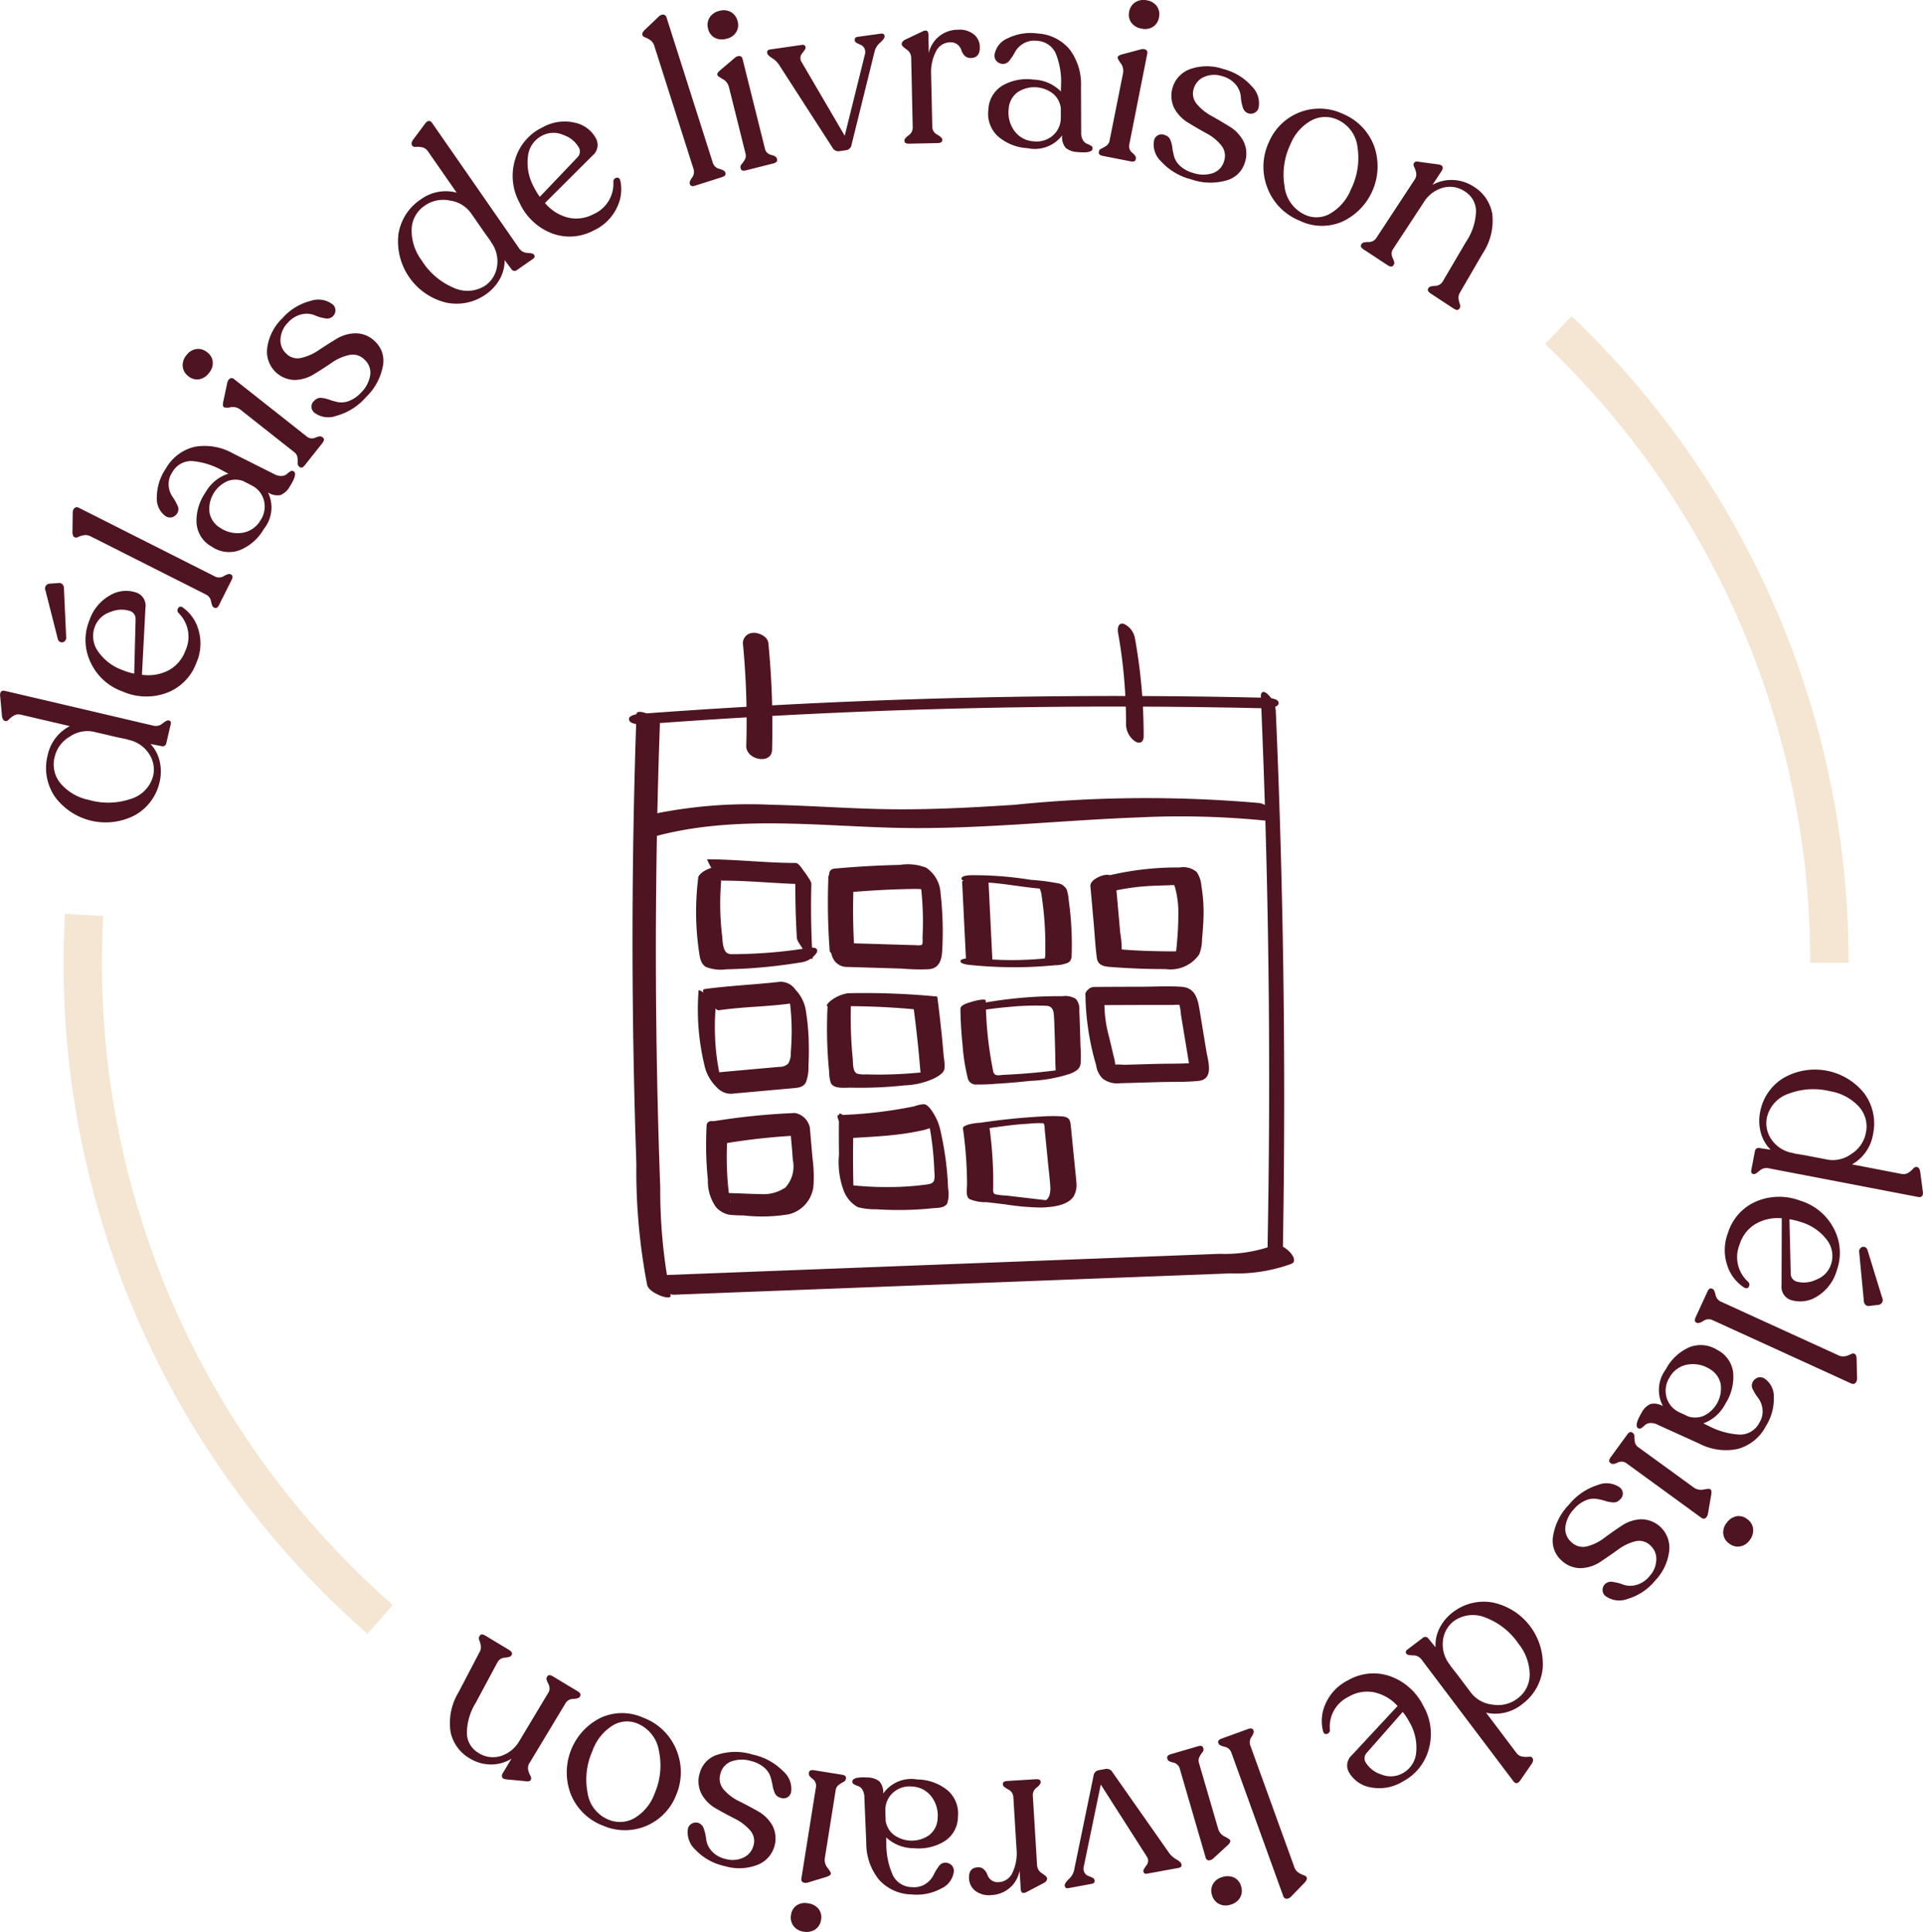 <svg xmlns="http://www.w3.org/2000/svg" width="100.212" height="100.654" viewBox="0 0 100.212 100.654"><defs><style>.a{fill:#4e1421;}.b{fill:none;stroke:#f4e6d3;stroke-width:2px;}</style></defs><g transform="translate(-472 -660)"><g transform="translate(472 660)"><g transform="translate(0 0)"><path class="a" d="M800.12,845.452a.529.529,0,0,0,.459-.121c.15-.117.249-.169.3-.159l.035.008c.086.02.115.089.088.2l-.229.981a.189.189,0,0,1-.233.155l-.589-.113a1.957,1.957,0,0,1,.481.919,2.37,2.37,0,0,1-.008,1.064,2.629,2.629,0,0,1-1.262,1.713,3.283,3.283,0,0,1-4.208-.969,2.66,2.66,0,0,1-.362-2.142,2.21,2.21,0,0,1,1.154-1.517l-2.547-.594a.481.481,0,0,0-.367.043,1.141,1.141,0,0,0-.256.2q-.1.106-.181.087l-.023-.005c-.078-.018-.13-.093-.158-.222l-.094-1.02q-.056-.394.26-.321Zm-.029,2.6a1.476,1.476,0,0,0-.211-1.127,1.685,1.685,0,0,0-1.125-.749l0-.012-.6-.127-1.168-.273a1.619,1.619,0,0,0-1.234.248,1.664,1.664,0,0,0-.8,1.076,1.539,1.539,0,0,0,.314,1.373,2.609,2.609,0,0,0,1.47.854,3.616,3.616,0,0,0,2.173-.048A1.713,1.713,0,0,0,800.091,848.056Z" transform="translate(-792.107 -807.642)"/><path class="a" d="M799.874,830.547a.241.241,0,0,1-.186.249.221.221,0,0,1-.247-.16l-.642-2.526a.256.256,0,0,1,.234-.372l.423-.029a.237.237,0,0,1,.221.06.294.294,0,0,1,.08.224Zm5.849-1.284a.2.2,0,0,1-.012-.25.151.151,0,0,1,.228-.04,2.128,2.128,0,0,1,.819,1.141,2.491,2.491,0,0,1-.1,1.75,2.626,2.626,0,0,1-1.5,1.547,3.072,3.072,0,0,1-2.346-.054,2.913,2.913,0,0,1-1.668-1.521,2.689,2.689,0,0,1-.06-2.185,2.338,2.338,0,0,1,1.1-1.318,1.626,1.626,0,0,1,1.365-.121.716.716,0,0,1,.456.781l-.183,3.493a2.3,2.3,0,0,0,1.4-.237,1.887,1.887,0,0,0,.861-1.01A1.729,1.729,0,0,0,805.724,829.263Zm-4.347.7a1.366,1.366,0,0,0,.161,1.31,2.626,2.626,0,0,0,1.294.977,3.313,3.313,0,0,0,.588.177l.072-2.841a.424.424,0,0,0-.287-.42,1.452,1.452,0,0,0-1.022.048A1.265,1.265,0,0,0,801.376,829.958Z" transform="translate(-796.425 -797.332)"/><path class="a" d="M810.453,821.606q-.1.2-.242.133l-.032-.016q-.086-.043-.136-.3a.48.48,0,0,0-.254-.363l-6.019-3.036a.562.562,0,0,0-.351-.063,1.125,1.125,0,0,0-.292.088.224.224,0,0,1-.188.026l-.021-.011c-.057-.029-.089-.108-.1-.236l.014-1.041a.324.324,0,0,1,.108-.254.2.2,0,0,1,.209,0l7.111,3.587a.467.467,0,0,0,.453-.033c.167-.091.278-.122.335-.093l.032.016q.139.07.031.284Z" transform="translate(-799.042 -790.079)"/><path class="a" d="M821.384,808.9a.735.735,0,0,0,.4.1.433.433,0,0,0,.264-.1,1.051,1.051,0,0,1,.182-.14.155.155,0,0,1,.173,0q.213.135-.2.783a1.017,1.017,0,0,1-.478.449.862.862,0,0,1-.66-.135,1.786,1.786,0,0,1-.219,1.908,2.547,2.547,0,0,1-1.275,1.109,1.6,1.6,0,0,1-1.451-.2,1.515,1.515,0,0,1-.778-1.213,2.558,2.558,0,0,1,.459-1.592,2.091,2.091,0,0,1,1.2-.987l-.286-.153a3.915,3.915,0,0,0-1.625-.508,1.13,1.13,0,0,0-1.009.581,1.09,1.09,0,0,0-.192.7,1.157,1.157,0,0,0,.192.57,2.637,2.637,0,0,1,.262.458.408.408,0,0,1,0,.4.477.477,0,0,1-.285.224.423.423,0,0,1-.341-.068,1.121,1.121,0,0,1-.445-.987,2.674,2.674,0,0,1,.483-1.506,2.334,2.334,0,0,1,1.5-1.115,3,3,0,0,1,1.989.349Zm-.721,2.427a1.288,1.288,0,0,0,.2-1.012,1.212,1.212,0,0,0-.607-.8l-.482-.249a1.153,1.153,0,0,0-.828.006,1.583,1.583,0,0,0-.931,1.619,1.159,1.159,0,0,0,.552.807,1.619,1.619,0,0,0,1.162.263A1.329,1.329,0,0,0,820.664,811.326Z" transform="translate(-807.099 -784.203)"/><path class="a" d="M820.463,794.4a.819.819,0,0,1-.524.336.709.709,0,0,1-.558-.165.717.717,0,0,1-.291-.512.813.813,0,0,1,.2-.587.777.777,0,0,1,.514-.313.73.73,0,0,1,.562.169.707.707,0,0,1,.29.5A.781.781,0,0,1,820.463,794.4Zm4.983,4.82q-.141.178-.263.082l-.038-.029a.213.213,0,0,1-.06-.185,1.539,1.539,0,0,0-.017-.289.409.409,0,0,0-.164-.267l-2.806-2.215a.64.64,0,0,0-.51-.128.677.677,0,0,1-.341.006l-.019-.015c-.044-.034-.053-.119-.03-.252l.214-1.008a.361.361,0,0,1,.156-.236.2.2,0,0,1,.207.048l3.776,2.98a.419.419,0,0,0,.238.1.456.456,0,0,0,.222-.039.764.764,0,0,1,.194-.061.191.191,0,0,1,.153.029l.038.03q.122.1-.034.294Z" transform="translate(-809.569 -774.974)"/><path class="a" d="M836.706,790.979a3.145,3.145,0,0,1-1.544.97,1.2,1.2,0,0,1-1.128-.158.4.4,0,0,1,0-.645.409.409,0,0,1,.337-.135,1.536,1.536,0,0,1,.418.093,3.232,3.232,0,0,0,.474.13,1.066,1.066,0,0,0,.567-.063,1.652,1.652,0,0,0,.623-.434,1.616,1.616,0,0,0,.477-.905.908.908,0,0,0-.293-.812.855.855,0,0,0-.8-.241,2.469,2.469,0,0,0-.907.4q-.455.311-.933.6a1.979,1.979,0,0,1-1.016.3,1.477,1.477,0,0,1-1.411-1.709,2.633,2.633,0,0,1,.778-1.5,2.937,2.937,0,0,1,1.491-.915,1.223,1.223,0,0,1,1.15.2.4.4,0,0,1,.129.3.425.425,0,0,1-.125.3.446.446,0,0,1-.422.111,2.284,2.284,0,0,1-.542-.162,1.127,1.127,0,0,0-.65-.05,1.358,1.358,0,0,0-.729.431,1.32,1.32,0,0,0-.393.845.936.936,0,0,0,.292.77.828.828,0,0,0,.786.229,2.61,2.61,0,0,0,.908-.4q.459-.307.933-.593a1.962,1.962,0,0,1,1.016-.289,1.443,1.443,0,0,1,1.019.454,1.366,1.366,0,0,1,.375,1.281A3.023,3.023,0,0,1,836.706,790.979Z" transform="translate(-817.639 -770.283)"/><path class="a" d="M857.194,766.144a.53.53,0,0,0,.422.218c.19.015.3.041.326.081l.021.03c.05.072.026.142-.073.211l-.827.575a.19.19,0,0,1-.277-.041l-.362-.479a1.961,1.961,0,0,1-.259,1,2.361,2.361,0,0,1-.718.784,2.629,2.629,0,0,1-2.084.427,3.285,3.285,0,0,1-2.475-3.539,2.658,2.658,0,0,1,1.165-1.833,2.206,2.206,0,0,1,1.873-.353l-1.493-2.147a.484.484,0,0,0-.3-.214,1.132,1.132,0,0,0-.323-.024q-.145.013-.192-.056l-.014-.02c-.046-.065-.035-.156.031-.27l.613-.821c.149-.22.285-.242.408-.065Zm-1.766,1.915a1.474,1.474,0,0,0,.6-.979,1.686,1.686,0,0,0-.333-1.31l.01-.006-.359-.5-.684-.985a1.626,1.626,0,0,0-1.083-.642,1.665,1.665,0,0,0-1.314.264,1.536,1.536,0,0,0-.686,1.23,2.6,2.6,0,0,0,.519,1.618,3.62,3.62,0,0,0,1.645,1.42A1.714,1.714,0,0,0,855.428,768.059Z" transform="translate(-830.128 -753.188)"/><path class="a" d="M873.065,762.666a.2.2,0,0,1,.158-.193c.095-.025.16.016.2.123a2.131,2.131,0,0,1-.158,1.4,2.488,2.488,0,0,1-1.247,1.231,2.622,2.622,0,0,1-2.151.141,3.068,3.068,0,0,1-1.7-1.613,2.91,2.91,0,0,1-.217-2.247,2.689,2.689,0,0,1,1.42-1.661,2.339,2.339,0,0,1,1.7-.242,1.625,1.625,0,0,1,1.094.826.715.715,0,0,1-.185.885l-2.478,2.468a2.286,2.286,0,0,0,1.2.761,1.881,1.881,0,0,0,1.316-.171A1.731,1.731,0,0,0,873.065,762.666Zm-3.691-2.4a1.365,1.365,0,0,0-.759,1.08,2.621,2.621,0,0,0,.3,1.593,3.335,3.335,0,0,0,.318.525L871.2,761.4a.423.423,0,0,0,.069-.5,1.455,1.455,0,0,0-.79-.651A1.267,1.267,0,0,0,869.374,760.266Z" transform="translate(-841.102 -753.21)"/><path class="a" d="M889.717,752.679c-.145.046-.233.02-.264-.079l-.011-.034q-.029-.092.122-.309a.482.482,0,0,0,.081-.435L887.6,745.4a.562.562,0,0,0-.2-.295,1.135,1.135,0,0,0-.267-.148c-.085-.031-.136-.07-.15-.116l-.007-.023c-.019-.061.014-.139.1-.234l.753-.718a.327.327,0,0,1,.258-.1.2.2,0,0,1,.147.147l2.418,7.589a.469.469,0,0,0,.341.3c.182.055.282.114.3.175l.011.034q.048.149-.182.222Z" transform="translate(-853.5 -743.004)"/><path class="a" d="M897.607,744.613a.819.819,0,0,1-.62-.055.708.708,0,0,1-.34-.471.718.718,0,0,1,.083-.583.812.812,0,0,1,.514-.344.774.774,0,0,1,.6.067.729.729,0,0,1,.342.477.705.705,0,0,1-.079.576A.783.783,0,0,1,897.607,744.613Zm1,6.86c-.147.037-.234.005-.259-.1l-.012-.047a.213.213,0,0,1,.066-.183,1.509,1.509,0,0,0,.163-.238.41.41,0,0,0,.034-.311l-.866-3.468a.641.641,0,0,0-.326-.413c-.172-.1-.264-.164-.274-.2l-.005-.024q-.021-.081.131-.218l.786-.666a.362.362,0,0,1,.268-.091.2.2,0,0,1,.134.164l1.165,4.667a.414.414,0,0,0,.129.222.456.456,0,0,0,.2.1.725.725,0,0,1,.19.07.189.189,0,0,1,.1.116l.012.047c.025.1-.044.171-.207.213Z" transform="translate(-859.748 -742.595)"/><path class="a" d="M911.328,746.58c.119-.017.185.018.2.1l.005.036c.01.071-.063.179-.22.323a.907.907,0,0,0-.29.429l-1.211,4.9a.326.326,0,0,1-.275.282l-.368.053a.345.345,0,0,1-.355-.191l-2.791-4.326a1.172,1.172,0,0,0-.357-.337q-.233-.148-.249-.255l0-.036q-.019-.13.159-.156l1.65-.237c.11-.016.172.024.186.119l.005.036c.005.031-.051.122-.167.272a.377.377,0,0,0-.058.438l2.264,3.868,1.052-4.235a.445.445,0,0,0-.028-.323.4.4,0,0,0-.176-.169c-.069-.031-.138-.063-.208-.1s-.108-.076-.115-.123l0-.036q-.02-.143.158-.168Z" transform="translate(-865.436 -744.826)"/><path class="a" d="M928.25,746a1.169,1.169,0,0,1,.815.246.849.849,0,0,1,.308.653q.012.563-.467.574a.415.415,0,0,1-.327-.125.692.692,0,0,1-.169-.285.61.61,0,0,0-.192-.284.566.566,0,0,0-.4-.123.83.83,0,0,0-.739.49,2.356,2.356,0,0,0-.244,1.187l.06,2.734a.471.471,0,0,0,.261.4c.17.1.256.184.257.241v.048q0,.144-.237.149l-1.487.032c-.16,0-.241-.042-.243-.138v-.048c0-.056.071-.14.217-.25a.483.483,0,0,0,.213-.407l-.08-3.645a.528.528,0,0,0-.249-.427q-.244-.175-.245-.259v-.024c0-.079.057-.153.175-.219l.9-.428q.309-.15.316.161l.021.96A1.547,1.547,0,0,1,928.25,746Z" transform="translate(-878.312 -744.451)"/><path class="a" d="M942.92,751.683a.74.74,0,0,0,.094.4.434.434,0,0,0,.211.189,1.054,1.054,0,0,1,.207.1.153.153,0,0,1,.082.152q-.024.25-.788.177a1.022,1.022,0,0,1-.617-.222.864.864,0,0,1-.178-.65,1.786,1.786,0,0,1-1.8.67,2.551,2.551,0,0,1-1.565-.633,1.6,1.6,0,0,1-.481-1.384,1.516,1.516,0,0,1,.729-1.243,2.563,2.563,0,0,1,1.627-.313,2.089,2.089,0,0,1,1.422.62l.007-.325a3.909,3.909,0,0,0-.284-1.678,1.131,1.131,0,0,0-.975-.637,1.1,1.1,0,0,0-.714.148,1.153,1.153,0,0,0-.421.429,2.609,2.609,0,0,1-.29.442.407.407,0,0,1-.355.183.474.474,0,0,1-.329-.152.424.424,0,0,1-.095-.334,1.121,1.121,0,0,1,.678-.845,2.684,2.684,0,0,1,1.561-.253,2.335,2.335,0,0,1,1.673.83,3,3,0,0,1,.591,1.931Zm-2.49.458a1.288,1.288,0,0,0,.991-.284,1.212,1.212,0,0,0,.437-.9l0-.542a1.154,1.154,0,0,0-.381-.736,1.584,1.584,0,0,0-1.865-.1,1.159,1.159,0,0,0-.469.858,1.621,1.621,0,0,0,.292,1.155A1.329,1.329,0,0,0,940.43,752.141Z" transform="translate(-886.577 -744.779)"/><path class="a" d="M954.608,749.734c-.149-.029-.214-.1-.193-.2l.009-.047q.016-.083.138-.138a1.52,1.52,0,0,0,.25-.146.41.41,0,0,0,.163-.267l.7-3.506a.639.639,0,0,0-.118-.513c-.114-.161-.168-.262-.16-.3l0-.024q.016-.082.212-.141l.995-.266a.364.364,0,0,1,.281.031.2.2,0,0,1,.05.206L956,749.143a.414.414,0,0,0,.023.255.451.451,0,0,0,.135.18.744.744,0,0,1,.143.145.19.19,0,0,1,.043.149l-.01.047c-.02.1-.113.136-.278.1Zm2.032-6.628a.822.822,0,0,1-.537-.315.71.71,0,0,1-.106-.572.718.718,0,0,1,.325-.492.811.811,0,0,1,.612-.092.777.777,0,0,1,.511.316.727.727,0,0,1,.1.578.7.7,0,0,1-.317.487A.785.785,0,0,1,956.64,743.107Z" transform="translate(-897.151 -741.615)"/><path class="a" d="M964.448,757.3a3.141,3.141,0,0,1-1.567-.934,1.2,1.2,0,0,1-.372-1.076.4.4,0,0,1,.576-.291.41.41,0,0,1,.273.238,1.531,1.531,0,0,1,.107.414,3.278,3.278,0,0,0,.1.481,1.071,1.071,0,0,0,.314.476,1.652,1.652,0,0,0,.669.357,1.623,1.623,0,0,0,1.023.013.909.909,0,0,0,.59-.63.856.856,0,0,0-.148-.821,2.472,2.472,0,0,0-.77-.625q-.485-.265-.96-.558a1.973,1.973,0,0,1-.727-.769,1.477,1.477,0,0,1,.88-2.034,2.644,2.644,0,0,1,1.688.012,2.941,2.941,0,0,1,1.492.912,1.221,1.221,0,0,1,.341,1.117.4.4,0,0,1-.207.251.426.426,0,0,1-.327.027.448.448,0,0,1-.29-.325,2.283,2.283,0,0,1-.1-.557,1.121,1.121,0,0,0-.252-.6,1.354,1.354,0,0,0-.715-.453,1.319,1.319,0,0,0-.931.034.936.936,0,0,0-.552.611.829.829,0,0,0,.153.8,2.619,2.619,0,0,0,.77.625q.482.27.952.561a1.959,1.959,0,0,1,.72.773,1.444,1.444,0,0,1,.06,1.114,1.368,1.368,0,0,1-.97.917A3.025,3.025,0,0,1,964.448,757.3Z" transform="translate(-902.372 -747.956)"/><path class="a" d="M980.594,763.481a2.992,2.992,0,0,1-1.681-1.763,3.03,3.03,0,0,1,.113-2.342,2.858,2.858,0,0,1,3.862-1.442,2.919,2.919,0,0,1,1.625,1.711,3.178,3.178,0,0,1-1.712,3.912A2.671,2.671,0,0,1,980.594,763.481Zm.3-.3a1.417,1.417,0,0,0,1.313-.06,2.551,2.551,0,0,0,1.083-1.26,3.686,3.686,0,0,0,.343-2.2,1.783,1.783,0,0,0-1.014-1.419,1.53,1.53,0,0,0-1.381.022,2.455,2.455,0,0,0-1.1,1.247,3.643,3.643,0,0,0-.309,2.179A1.858,1.858,0,0,0,980.89,763.18Z" transform="translate(-912.89 -751.993)"/><path class="a" d="M998.287,772.286a.5.5,0,0,0-.071.327,1.6,1.6,0,0,0,.066.281.214.214,0,0,1,0,.191l-.026.04q-.086.131-.3-.007l-1.193-.784q-.21-.138-.125-.268l.026-.04c.031-.047.139-.077.324-.089a.464.464,0,0,0,.4-.226l1.217-2.071a3.012,3.012,0,0,0,.52-1.589,1.215,1.215,0,0,0-.568-1.026,1.385,1.385,0,0,0-1.159-.2,1.711,1.711,0,0,0-1,.762l-1.6,2.436a.4.4,0,0,0-.07.249.567.567,0,0,0,.053.214,1.113,1.113,0,0,1,.073.183.186.186,0,0,1-.011.158l-.026.04q-.086.13-.3-.008l-1.253-.823q-.2-.132-.115-.262l.026-.04q.053-.08.334-.082a.463.463,0,0,0,.413-.2l1.995-3.037a.48.48,0,0,0,.089-.365,1.212,1.212,0,0,0-.1-.3q-.066-.129-.02-.2l.02-.03q.059-.09.259-.045l.989.133q.186.022.224.119a.233.233,0,0,1-.042.216l-.48.732a2.013,2.013,0,0,1,1.078-.254,2.113,2.113,0,0,1,1.092.359,2.075,2.075,0,0,1,.946,1.41,3.084,3.084,0,0,1-.5,2.057Z" transform="translate(-922.206 -757.043)"/><path class="a" d="M1051.667,904.678a.53.53,0,0,0-.455.138c-.145.122-.242.18-.289.171l-.036-.007c-.086-.016-.118-.084-.1-.2l.19-.989a.19.19,0,0,1,.227-.164l.594.09a1.959,1.959,0,0,1-.517-.9,2.354,2.354,0,0,1-.033-1.063,2.63,2.63,0,0,1,1.194-1.761,3.285,3.285,0,0,1,4.243.8,2.657,2.657,0,0,1,.446,2.126,2.21,2.21,0,0,1-1.094,1.561l2.568.495a.484.484,0,0,0,.365-.058,1.133,1.133,0,0,0,.248-.209c.063-.073.122-.1.177-.094l.024,0q.118.023.166.216l.135,1.015q.071.392-.247.331Zm-.073-2.6a1.475,1.475,0,0,0,.255,1.118,1.684,1.684,0,0,0,1.153.7l0,.012.6.1,1.178.227a1.62,1.62,0,0,0,1.224-.3,1.664,1.664,0,0,0,.757-1.106,1.537,1.537,0,0,0-.368-1.36,2.607,2.607,0,0,0-1.5-.8,3.618,3.618,0,0,0-2.169.132A1.713,1.713,0,0,0,1051.594,902.075Z" transform="translate(-959.524 -843.818)"/><path class="a" d="M1048.1,922.791a.2.2,0,0,1,.025.248c-.049.085-.125.1-.225.051a2.124,2.124,0,0,1-.874-1.1,2.488,2.488,0,0,1,.013-1.753,2.625,2.625,0,0,1,1.422-1.619,3.073,3.073,0,0,1,2.346-.062,2.914,2.914,0,0,1,1.741,1.438,2.691,2.691,0,0,1,.168,2.179,2.338,2.338,0,0,1-1.031,1.371,1.625,1.625,0,0,1-1.358.188.715.715,0,0,1-.494-.759l.011-3.5a2.3,2.3,0,0,0-1.384.305,1.884,1.884,0,0,0-.81,1.052A1.729,1.729,0,0,0,1048.1,922.791Zm4.308-.908a1.368,1.368,0,0,0-.225-1.3,2.628,2.628,0,0,0-1.34-.913,3.4,3.4,0,0,0-.6-.147l.068,2.841a.425.425,0,0,0,.308.406,1.456,1.456,0,0,0,1.018-.1A1.268,1.268,0,0,0,1052.409,921.882Zm1.47-.661a.243.243,0,0,1,.175-.259.221.221,0,0,1,.254.148l.766,2.491a.256.256,0,0,1-.216.384l-.421.049a.237.237,0,0,1-.224-.049.3.3,0,0,1-.092-.22Z" transform="translate(-956.992 -856.003)"/><path class="a" d="M1043.128,932.035c.063-.138.142-.186.237-.142l.033.015c.058.026.107.125.147.3a.48.48,0,0,0,.268.353l6.131,2.8a.562.562,0,0,0,.354.049,1.136,1.136,0,0,0,.289-.1.224.224,0,0,1,.187-.033l.022.01q.087.04.1.232l.026,1.041a.327.327,0,0,1-.1.259.2.2,0,0,1-.209.01l-7.245-3.31a.467.467,0,0,0-.451.051c-.163.1-.274.132-.332.106l-.033-.015c-.1-.043-.109-.138-.042-.283Z" transform="translate(-954.145 -864.754)"/><path class="a" d="M1034.938,944.387a.727.727,0,0,0-.4-.083.431.431,0,0,0-.26.112,1.078,1.078,0,0,1-.176.147.155.155,0,0,1-.173.01q-.217-.127.17-.79a1.016,1.016,0,0,1,.46-.468.863.863,0,0,1,.664.11,1.787,1.787,0,0,1,.145-1.915,2.555,2.555,0,0,1,1.231-1.157,1.6,1.6,0,0,1,1.458.143,1.516,1.516,0,0,1,.824,1.182,2.562,2.562,0,0,1-.4,1.609,2.088,2.088,0,0,1-1.157,1.032l.292.142a3.915,3.915,0,0,0,1.643.445,1.132,1.132,0,0,0,.986-.619,1.092,1.092,0,0,0,.164-.71,1.156,1.156,0,0,0-.213-.562,2.573,2.573,0,0,1-.28-.448.407.407,0,0,1-.018-.4.475.475,0,0,1,.276-.235.427.427,0,0,1,.343.054,1.121,1.121,0,0,1,.483.969,2.678,2.678,0,0,1-.423,1.524,2.336,2.336,0,0,1-1.454,1.172,3,3,0,0,1-2-.272Zm.625-2.454a1.289,1.289,0,0,0-.157,1.019,1.213,1.213,0,0,0,.638.775l.49.23a1.157,1.157,0,0,0,.828-.038,1.584,1.584,0,0,0,.867-1.654,1.159,1.159,0,0,0-.584-.785,1.621,1.621,0,0,0-1.172-.218A1.327,1.327,0,0,0,1035.563,941.932Z" transform="translate(-948.562 -870.165)"/><path class="a" d="M1030.745,953.2c.089-.123.176-.153.26-.092l.039.028a.215.215,0,0,1,.067.183,1.519,1.519,0,0,0,.029.287.407.407,0,0,0,.174.26l2.89,2.1a.64.64,0,0,0,.515.107c.195-.036.308-.043.341-.019l.02.014c.045.032.058.116.04.251l-.175,1.015a.362.362,0,0,1-.146.242.2.2,0,0,1-.208-.04l-3.889-2.83a.41.41,0,0,0-.241-.086.46.46,0,0,0-.22.047.733.733,0,0,1-.191.069.189.189,0,0,1-.154-.023l-.039-.028c-.084-.062-.077-.16.022-.3Zm5.168,4.621a.82.82,0,0,1,.511-.355.709.709,0,0,1,.563.143.717.717,0,0,1,.31.5.808.808,0,0,1-.173.594.775.775,0,0,1-.5.333.728.728,0,0,1-.568-.147.7.7,0,0,1-.31-.492A.788.788,0,0,1,1035.912,957.816Z" transform="translate(-945.94 -878.471)"/><path class="a" d="M1022.313,961.8a3.142,3.142,0,0,1,1.505-1.031,1.2,1.2,0,0,1,1.133.114.4.4,0,0,1,.022.645.409.409,0,0,1-.331.147,1.532,1.532,0,0,1-.421-.076,3.231,3.231,0,0,0-.479-.111,1.063,1.063,0,0,0-.564.085,1.658,1.658,0,0,0-.605.458,1.617,1.617,0,0,0-.441.923.909.909,0,0,0,.325.8.855.855,0,0,0,.807.21,2.477,2.477,0,0,0,.891-.437q.443-.328.909-.637a1.977,1.977,0,0,1,1-.337,1.476,1.476,0,0,1,1.477,1.653,2.64,2.64,0,0,1-.719,1.527,2.939,2.939,0,0,1-1.453.972,1.222,1.222,0,0,1-1.157-.16.4.4,0,0,1-.141-.292.428.428,0,0,1,.113-.309.448.448,0,0,1,.417-.127,2.312,2.312,0,0,1,.548.141,1.12,1.12,0,0,0,.651.024,1.347,1.347,0,0,0,.711-.459,1.315,1.315,0,0,0,.36-.859.937.937,0,0,0-.322-.758.828.828,0,0,0-.794-.2,2.612,2.612,0,0,0-.891.436q-.448.325-.909.629a1.956,1.956,0,0,1-1,.328,1.44,1.44,0,0,1-1.036-.413,1.367,1.367,0,0,1-.426-1.266A3.025,3.025,0,0,1,1022.313,961.8Z" transform="translate(-940.557 -883.402)"/><path class="a" d="M1000.566,981.141a.529.529,0,0,0-.43-.2q-.286-.01-.329-.067l-.021-.029q-.079-.106.064-.214l.8-.607a.19.19,0,0,1,.278.03l.38.464a1.951,1.951,0,0,1,.219-1.014,2.358,2.358,0,0,1,.687-.812,2.63,2.63,0,0,1,2.067-.508,3.284,3.284,0,0,1,2.611,3.44,2.658,2.658,0,0,1-1.093,1.877,2.213,2.213,0,0,1-1.858.425l1.575,2.087a.485.485,0,0,0,.31.2,1.148,1.148,0,0,0,.324.011c.1-.012.161,0,.194.049l.015.019q.072.1-.021.271l-.581.843q-.21.339-.4.08Zm1.69-1.982a1.473,1.473,0,0,0-.56,1,1.685,1.685,0,0,0,.384,1.3l-.01.007.378.481.722.958a1.622,1.622,0,0,0,1.106.6,1.666,1.666,0,0,0,1.3-.315,1.535,1.535,0,0,0,.638-1.255,2.6,2.6,0,0,0-.582-1.6,3.618,3.618,0,0,0-1.7-1.355A1.712,1.712,0,0,0,1002.256,979.159Z" transform="translate(-926.499 -894.699)"/><path class="a" d="M987.77,991.676a.2.2,0,0,1-.15.2c-.094.029-.161-.01-.2-.116a2.124,2.124,0,0,1,.1-1.4,2.49,2.49,0,0,1,1.2-1.279,2.628,2.628,0,0,1,2.144-.224,3.072,3.072,0,0,1,1.765,1.546,2.912,2.912,0,0,1,.3,2.237,2.688,2.688,0,0,1-1.355,1.714,2.34,2.34,0,0,1-1.687.308,1.627,1.627,0,0,1-1.125-.784.715.715,0,0,1,.152-.892l2.381-2.562a2.292,2.292,0,0,0-1.224-.714,1.881,1.881,0,0,0-1.309.223A1.729,1.729,0,0,0,987.77,991.676Zm3.781,2.256a1.366,1.366,0,0,0,.717-1.108,2.623,2.623,0,0,0-.365-1.58,3.35,3.35,0,0,0-.338-.512l-1.878,2.133a.424.424,0,0,0-.049.507,1.454,1.454,0,0,0,.814.619A1.266,1.266,0,0,0,991.551,993.932Z" transform="translate(-918.465 -901.545)"/><path class="a" d="M973.608,996.881q.214-.077.267.069l.012.034c.022.06-.015.164-.109.314a.481.481,0,0,0-.065.438l2.294,6.339a.559.559,0,0,0,.213.287,1.127,1.127,0,0,0,.272.137c.087.029.139.065.155.11l.008.023q.033.09-.093.238l-.724.747a.325.325,0,0,1-.254.111.2.2,0,0,1-.153-.142l-2.71-7.49a.467.467,0,0,0-.352-.287c-.184-.049-.286-.1-.308-.163l-.013-.034c-.035-.1.022-.174.173-.228Z" transform="translate(-908.559 -906.807)"/><path class="a" d="M966.117,999.445c.146-.042.233-.014.262.086l.013.046a.212.212,0,0,1-.058.186,1.553,1.553,0,0,0-.154.245.41.41,0,0,0-.021.312l1,3.432a.638.638,0,0,0,.342.4q.264.135.281.193l.006.023c.016.053-.025.128-.122.223l-.76.7a.363.363,0,0,1-.264.1.2.2,0,0,1-.14-.159l-1.345-4.619a.412.412,0,0,0-.138-.216.447.447,0,0,0-.2-.1.751.751,0,0,1-.193-.062.188.188,0,0,1-.107-.113l-.014-.046c-.029-.1.037-.173.2-.22Zm1.26,6.817a.818.818,0,0,1,.621.032.705.705,0,0,1,.358.458.718.718,0,0,1-.06.586.812.812,0,0,1-.5.364.778.778,0,0,1-.6-.044.728.728,0,0,1-.36-.464.706.706,0,0,1,.057-.578A.783.783,0,0,1,967.376,1006.262Z" transform="translate(-903.677 -908.471)"/><path class="a" d="M949.583,1009.034c-.118.022-.185-.011-.2-.1l-.006-.035q-.019-.107.208-.331a.909.909,0,0,0,.273-.44l1.019-4.943a.327.327,0,0,1,.263-.292l.366-.067a.347.347,0,0,1,.362.177l2.957,4.214a1.164,1.164,0,0,0,.37.322c.159.093.245.174.259.246l.007.035q.024.13-.153.162l-1.64.3c-.11.02-.173-.017-.191-.112l-.006-.035c-.006-.032.046-.125.156-.279a.377.377,0,0,0,.041-.44l-2.414-3.777-.886,4.273a.439.439,0,0,0,.041.321.389.389,0,0,0,.182.162q.106.042.212.09c.071.031.111.071.12.118l.006.035c.017.095-.033.153-.151.174Z" transform="translate(-893.89 -910.668)"/><path class="a" d="M936.4,1010.4a1.169,1.169,0,0,1-.824-.214.85.85,0,0,1-.334-.64q-.034-.564.445-.592a.415.415,0,0,1,.331.112.689.689,0,0,1,.179.277.608.608,0,0,0,.2.276.566.566,0,0,0,.4.108.831.831,0,0,0,.719-.519,2.357,2.357,0,0,0,.2-1.2l-.167-2.73a.472.472,0,0,0-.276-.386q-.261-.146-.267-.23l0-.048q-.008-.143.231-.158l1.485-.091c.16-.01.243.033.248.129l0,.048c0,.056-.065.142-.206.259a.481.481,0,0,0-.2.415l.222,3.64a.529.529,0,0,0,.265.416c.168.11.253.193.256.248v.024q.007.12-.167.226l-.885.463c-.2.108-.309.059-.321-.149l-.059-.958A1.547,1.547,0,0,1,936.4,1010.4Z" transform="translate(-884.742 -911.671)"/><path class="a" d="M918.633,1005.115a.74.74,0,0,0-.109-.4.433.433,0,0,0-.218-.181,1.058,1.058,0,0,1-.211-.09.154.154,0,0,1-.088-.149q.014-.251.781-.207a1.011,1.011,0,0,1,.625.2.864.864,0,0,1,.2.642,1.785,1.785,0,0,1,1.772-.74,2.554,2.554,0,0,1,1.59.571,1.6,1.6,0,0,1,.535,1.365,1.517,1.517,0,0,1-.68,1.271,2.563,2.563,0,0,1-1.613.376,2.088,2.088,0,0,1-1.445-.563l.005.325a3.916,3.916,0,0,0,.349,1.666,1.131,1.131,0,0,0,1,.6,1.091,1.091,0,0,0,.707-.176,1.153,1.153,0,0,0,.4-.445,2.6,2.6,0,0,1,.272-.453.406.406,0,0,1,.348-.2.475.475,0,0,1,.334.139.426.426,0,0,1,.107.331,1.119,1.119,0,0,1-.645.87,2.675,2.675,0,0,1-1.55.314,2.333,2.333,0,0,1-1.7-.764,3,3,0,0,1-.666-1.906Zm2.471-.556a1.287,1.287,0,0,0-.979.322,1.213,1.213,0,0,0-.4.92l.017.542a1.154,1.154,0,0,0,.409.72,1.584,1.584,0,0,0,1.867.023,1.158,1.158,0,0,0,.434-.876,1.62,1.62,0,0,0-.337-1.143A1.327,1.327,0,0,0,921.1,1004.559Z" transform="translate(-873.589 -911.485)"/><path class="a" d="M909.819,1009.946a.819.819,0,0,1,.548.293.707.707,0,0,1,.128.567.718.718,0,0,1-.305.5.812.812,0,0,1-.608.115.776.776,0,0,1-.524-.3.729.729,0,0,1-.128-.573.71.71,0,0,1,.3-.5A.786.786,0,0,1,909.819,1009.946Zm1.772-6.7q.225.036.2.19l-.007.047q-.013.083-.132.143a1.528,1.528,0,0,0-.243.155.411.411,0,0,0-.153.274l-.563,3.529a.64.64,0,0,0,.138.508c.121.157.178.255.172.295l0,.024c-.008.055-.077.1-.206.15l-.984.3a.365.365,0,0,1-.282-.021.2.2,0,0,1-.059-.2l.757-4.75a.413.413,0,0,0-.032-.254.449.449,0,0,0-.142-.175.729.729,0,0,1-.148-.139.191.191,0,0,1-.05-.148l.008-.047c.017-.1.108-.141.273-.114Z" transform="translate(-867.708 -910.786)"/><path class="a" d="M897.044,1000.461a3.139,3.139,0,0,1,1.6.873,1.2,1.2,0,0,1,.413,1.061.4.4,0,0,1-.564.313.41.41,0,0,1-.282-.228,1.551,1.551,0,0,1-.123-.41,3.269,3.269,0,0,0-.118-.477,1.065,1.065,0,0,0-.332-.464,1.65,1.65,0,0,0-.682-.332,1.62,1.62,0,0,0-1.023.026.906.906,0,0,0-.565.653.853.853,0,0,0,.179.815,2.479,2.479,0,0,0,.793.6q.494.246.981.521a1.968,1.968,0,0,1,.756.741,1.477,1.477,0,0,1-.8,2.066,2.643,2.643,0,0,1-1.687.053,2.935,2.935,0,0,1-1.526-.854,1.221,1.221,0,0,1-.384-1.1.4.4,0,0,1,.2-.259.425.425,0,0,1,.326-.04.448.448,0,0,1,.3.314,2.291,2.291,0,0,1,.123.552,1.122,1.122,0,0,0,.274.591,1.35,1.35,0,0,0,.733.425,1.319,1.319,0,0,0,.929-.069.937.937,0,0,0,.529-.631.829.829,0,0,0-.184-.8,2.616,2.616,0,0,0-.793-.6q-.493-.251-.973-.524a1.958,1.958,0,0,1-.749-.745,1.443,1.443,0,0,1-.1-1.111,1.369,1.369,0,0,1,.934-.954A3.027,3.027,0,0,1,897.044,1000.461Z" transform="translate(-857.828 -909.054)"/><path class="a" d="M879.761,994.821a2.993,2.993,0,0,1,1.747,1.7,3.029,3.029,0,0,1-.022,2.344,2.859,2.859,0,0,1-3.8,1.589,2.925,2.925,0,0,1-1.69-1.648,3.178,3.178,0,0,1,1.562-3.975A2.667,2.667,0,0,1,879.761,994.821Zm-.284.312a1.418,1.418,0,0,0-1.31.11,2.552,2.552,0,0,0-1.033,1.3,3.682,3.682,0,0,0-.259,2.209,1.784,1.784,0,0,0,1.068,1.378,1.53,1.53,0,0,0,1.38-.075,2.454,2.454,0,0,0,1.048-1.288,3.646,3.646,0,0,0,.225-2.19A1.856,1.856,0,0,0,879.477,995.133Z" transform="translate(-846.254 -905.339)"/><path class="a" d="M860.079,983.882a.494.494,0,0,0,.058-.329,1.578,1.578,0,0,0-.078-.278.212.212,0,0,1,0-.192l.025-.041c.054-.09.152-.09.3,0l1.223.737q.215.13.135.264l-.025.041c-.029.048-.136.082-.32.1a.465.465,0,0,0-.391.241l-1.135,2.117a3.007,3.007,0,0,0-.458,1.608,1.215,1.215,0,0,0,.607,1,1.384,1.384,0,0,0,1.166.157,1.713,1.713,0,0,0,.972-.8l1.5-2.5a.39.39,0,0,0,.06-.251.557.557,0,0,0-.061-.212,1.121,1.121,0,0,1-.08-.181.187.187,0,0,1,0-.159l.025-.041c.053-.089.152-.09.3,0l1.285.774c.137.083.178.168.125.257l-.025.041c-.033.055-.143.086-.331.1a.461.461,0,0,0-.4.218l-1.875,3.113a.48.48,0,0,0-.075.368,1.2,1.2,0,0,0,.114.3c.047.084.056.15.027.2l-.018.031c-.037.061-.123.08-.257.055l-.993-.094c-.125-.01-.2-.046-.228-.109a.233.233,0,0,1,.033-.218l.452-.75a2.018,2.018,0,0,1-1.068.3,2.114,2.114,0,0,1-1.105-.316,2.075,2.075,0,0,1-1-1.373,3.082,3.082,0,0,1,.416-2.074Z" transform="translate(-835.082 -897.824)"/></g><path class="b" d="M1022.294,790.364a45.381,45.381,0,0,1,14.126,32.958" transform="translate(-941.085 -773.166)"/><path class="b" d="M819.828,913.422a45.4,45.4,0,0,1-15.495-34.21q0-1.254.067-2.492" transform="translate(-800.02 -829.056)"/></g><g transform="translate(504.778 692.489)"><path class="a" d="M875.526,833.908q12.579-.941,25.205-.914,3.552.008,7.1.091c.161,0,.687-.031.686-.278s-.546-.269-.689-.272q-12.7-.3-25.4.379-3.639.194-7.272.466c-.159.012-.588.1-.479.34s.661.2.846.189Z" transform="translate(-874.662 -828.673)"/><path class="a" d="M875.536,835.553q-.411,11.707-.006,23.424a31.4,31.4,0,0,0,.561,6.32c.064.265.433.454.66.553.072.032.617.225.558-.016a28.223,28.223,0,0,1-.536-5.635q-.107-2.91-.164-5.82-.114-5.856-.022-11.714.051-3.288.168-6.574c.012-.348-1.206-.876-1.219-.537Z" transform="translate(-875.145 -830.848)"/><path class="a" d="M880.774,939.017l25.445-.975,3.557-.136a8.315,8.315,0,0,0,3.165-.5c.486-.219-.485-1.164-.932-.963a7.381,7.381,0,0,1-2.812.445l-3.146.12-6.293.241-12.586.482-7.114.272c-.318.012-.23.375-.11.548a1.05,1.05,0,0,0,.826.469Z" transform="translate(-878.415 -904.055)"/><path class="a" d="M994.42,831.934q.486,11.135.428,22.284-.017,3.143-.076,6.285a1.385,1.385,0,0,0,.352.877c.088.1.425.371.431.054q.212-11.229-.124-22.459-.095-3.175-.234-6.35a1.352,1.352,0,0,0-.449-.862c-.21-.173-.339-.092-.327.17Z" transform="translate(-961.493 -828.113)"/><path class="a" d="M896.279,821.112a42.792,42.792,0,0,1,.166,5.247c-.021.733,1.322,1,1.345.206a45.173,45.173,0,0,0-.193-5.553c-.033-.347-.492-.564-.8-.539a.543.543,0,0,0-.52.64Z" transform="translate(-890.333 -819.991)"/><path class="a" d="M967.33,819.2a26.6,26.6,0,0,1,.416,4.812,1.1,1.1,0,0,0,.472.85c.243.154.445.037.446-.248a28.3,28.3,0,0,0-.452-5.11,1.025,1.025,0,0,0-.57-.759c-.306-.1-.351.238-.312.455Z" transform="translate(-941.844 -818.728)"/><path class="a" d="M877.135,853.725c4.055-1.086,8.271-.549,12.405-.44,4.281.112,8.542-.384,12.815-.542a44.423,44.423,0,0,1,7.185.237c.224.028-.165-.474-.189-.5a1.331,1.331,0,0,0-.708-.48,67.661,67.661,0,0,0-12.8.089c-2.137.138-4.277.256-6.419.231-2.089-.024-4.174-.188-6.263-.234a24.6,24.6,0,0,0-6.926.659c-.215.058.126.432.189.5.117.129.49.539.709.48Z" transform="translate(-875.753 -842.649)"/><path class="a" d="M890.266,864.5c1.543,0,3.078.187,4.621.191l-.817-1.075q-.052,1.947.064,3.893a.859.859,0,0,0,.141.288,4.351,4.351,0,0,0,.3.433,1.533,1.533,0,0,0,.278.306c.025.018.1.092.1.013q-.116-1.945-.064-3.893a.822.822,0,0,0-.141-.289,4.07,4.07,0,0,0-.249-.36c-.084-.11-.269-.426-.427-.427-1.543,0-3.078-.187-4.621-.191a3.584,3.584,0,0,0,.329.611,3.348,3.348,0,0,0,.309.376c.045.045.1.123.173.123Z" transform="translate(-885.385 -851.111)"/><path class="a" d="M887.492,865.379a14.427,14.427,0,0,0-.086,2.583c.024.41.067.819.125,1.225.043.3.078.651.37.822a2.1,2.1,0,0,0,1.073.12q.627-.011,1.254-.053c.884-.059,1.764-.165,2.638-.308a1.159,1.159,0,0,0,.8-.5c.128-.281-.209-.286-.4-.256q-1.119.184-2.251.265-.578.041-1.157.056c-.193.005-.387.013-.579.008a.449.449,0,0,1-.313-.081c-.2-.187-.2-.62-.227-.868q-.068-.571-.09-1.147a14.5,14.5,0,0,1,.1-2.3c.049-.4-1.212.01-1.263.431Z" transform="translate(-883.886 -852.121)"/><path class="a" d="M912.388,866.355a34.392,34.392,0,0,0,.067,3.878c.007.089.2.2.258.234a1.683,1.683,0,0,0,.5.181c.154.028.567.106.548-.147a33.063,33.063,0,0,1-.059-3.738c.016-.412-1.3-.676-1.313-.408Z" transform="translate(-901.996 -853.182)"/><path class="a" d="M913.357,865.852q1.265-.116,2.534-.168.623-.024,1.246-.032c.008,0,.412.022.419.011.02-.032-.236-.169-.2-.234a1.3,1.3,0,0,0,.042.3,15.856,15.856,0,0,1,.063,2.442c0,.083.023.323-.025.381s-.273.033-.354.031c-.427-.011-.853-.026-1.28-.038l-2.844-.086c-.33-.01-.285.5-.213.69a.809.809,0,0,0,.7.566l2.939.088a10.733,10.733,0,0,0,1.421.033c.537-.057.653-.5.68-.964a17.62,17.62,0,0,0-.085-2.987,1.7,1.7,0,0,0-.752-1.339,2.665,2.665,0,0,0-1.379-.144q-1.7.036-3.4.194c-.629.058-.079,1.307.485,1.255Z" transform="translate(-902.163 -851.831)"/><path class="a" d="M937.8,867.164l.206,4.164c0,.1,1.375.011,1.368-.13l-.206-4.164c0-.1-1.375-.01-1.368.13Z" transform="translate(-920.439 -853.723)"/><path class="a" d="M938.38,866.8a6.8,6.8,0,0,1,.9.032c.34.032.679.079,1.018.125.361.05.722.1,1.084.138l.251.024a.8.8,0,0,1,.151.013l-.091-.014c-.089-.035-.113-.032-.073.01a1.632,1.632,0,0,0,.058.175c.02.108.035.216.051.324a16.66,16.66,0,0,1,.171,2.243q0,.276,0,.552a2.265,2.265,0,0,1-.009.246c0,.01-.024.106-.023.107l.117-.029-.13.013c-.349.035-.7.057-1.051.07a17.43,17.43,0,0,1-2.46-.083,2.231,2.231,0,0,0-.53.005c-.056.008-.278.035-.319.1-.11.187.393.236.474.244a22.756,22.756,0,0,0,2.972.109c.49-.014.979-.048,1.468-.094a1.81,1.81,0,0,0,.668-.129c.21-.111.191-.32.2-.529a16.574,16.574,0,0,0-.154-2.711,2.647,2.647,0,0,0-.1-.556.628.628,0,0,0-.493-.35,11.342,11.342,0,0,0-1.375-.173,18.681,18.681,0,0,0-3.123-.242c-.107,0-.577.023-.486.219.037.079.251.109.313.121a2.377,2.377,0,0,0,.529.032Z" transform="translate(-920.205 -853.312)"/><path class="a" d="M962.122,865.93l.171,1.92c.053.6.083,1.208.163,1.8.051.381.352.449.683.474q.52.04,1.04.066.932.048,1.866.046a1.811,1.811,0,0,0,1.747-.77,2.175,2.175,0,0,0,.146-.773c.027-.307.052-.615.067-.923a8.286,8.286,0,0,0-.1-1.861,1.505,1.505,0,0,0-.248-.732,1.074,1.074,0,0,0-.886-.234,15.393,15.393,0,0,0-3.916.471c-.265.074-.669.252-.681.58-.01.311.413.364.634.3a11.67,11.67,0,0,1,2.679-.4c.244-.011.489-.018.733-.023a2,2,0,0,1,.337-.005.408.408,0,0,1-.093-.042c.011-.011.05.1.055.12a4.791,4.791,0,0,1,.183,1.434,14.953,14.953,0,0,1-.073,1.51c-.011.123-.021.246-.034.369a1.512,1.512,0,0,0-.032.192c-.01-.016.16-.118.175-.127.118-.069.042.006,0-.009.061.023.039,0-.015,0-.07,0-.14,0-.21,0q-.8,0-1.6-.029-.367-.015-.734-.038l-.354-.025a.772.772,0,0,0-.177-.014q-.172-.031.113.107l-.008-.087a5.32,5.32,0,0,0-.078-.873l-.078-.873-.163-1.832c-.028-.309-.379-.363-.634-.3-.228.054-.708.268-.681.58Z" transform="translate(-938.075 -852.238)"/><path class="a" d="M961.14,887.891a13.561,13.561,0,0,0,.558,3.686,1.181,1.181,0,0,0,.35.705,1.248,1.248,0,0,0,.9.23c.686-.017,1.372-.038,2.058-.058.671-.019,1.361.008,2.029-.062.816-.086.494-1.026.406-1.554l-.335-2.026c-.1-.628-.2-1.274-.976-1.324-.721-.047-1.461,0-2.184,0q-1.16,0-2.32.01c-.668,0-.514.953.1.949q1.16-.007,2.319-.01l1.133,0h.539a1.681,1.681,0,0,1,.533.023l-.244-.124a2.29,2.29,0,0,1,.11.6l.159.96.15.906.079.48.044.267c.012.07-.012.2.042.1l.168-.177-.067.034.24-.064c-.7.069-1.429.046-2.137.065l-1.083.031-.542.015c-.094,0-.437-.043-.515.014-.034.025.029.074.06.064,0,0-.022-.154-.02-.1a2.876,2.876,0,0,0-.1-.482c-.068-.311-.146-.621-.218-.931a6.623,6.623,0,0,1-.245-1.993.538.538,0,0,0-.419-.576c-.229-.053-.558.073-.579.345Z" transform="translate(-937.353 -868.569)"/><path class="a" d="M937.482,889.944c.007.622.042,1.243.108,1.862a10.293,10.293,0,0,0,.282,1.81.434.434,0,0,0,.463.3,9.217,9.217,0,0,0,.955-.036q.912-.052,1.821-.153a7.644,7.644,0,0,0,2.1-.376c.258-.109.5-.229.534-.527a6.556,6.556,0,0,0-.008-.918c-.014-.616-.033-1.232-.06-1.847a.8.8,0,0,0-.179-.6,1.018,1.018,0,0,0-.694-.145,22.3,22.3,0,0,0-4.265.375,1.8,1.8,0,0,0-.884.327c-.2.193.2.156.3.137a19.787,19.787,0,0,1,2-.272,13.819,13.819,0,0,1,2.02-.065c.3.02.364.248.38.514.022.335.028.671.04,1.007q.018.535.029,1.07c0,.162.006.324.009.486,0,.053.031.411-.014.435l.452-.186c.426-.118.123-.038.018-.023l-.238.033q-.238.033-.477.061c-.319.038-.64.071-.96.1q-.5.044-1.007.074-.24.014-.48.025c-.121.005-.323.055-.434-.014s-.113-.226-.134-.332q-.046-.234-.086-.47-.084-.495-.142-.994a19.593,19.593,0,0,1-.129-2.052c0-.147-.64.028-.7.047-.131.04-.614.159-.612.351Z" transform="translate(-920.21 -869.904)"/><path class="a" d="M912.2,889.317a23.129,23.129,0,0,0,.022,2.74q.023.336.057.67a1.926,1.926,0,0,0,.09.6c.159.335.756.24,1.057.247a21.5,21.5,0,0,0,2.786-.12,4.019,4.019,0,0,0,1.541-.364c.189-.1.486-.258.536-.49a2.27,2.27,0,0,0-.035-.621q-.131-1.568-.336-3.128a.123.123,0,0,0-.122-.035,39.215,39.215,0,0,0-4.529-.162,1.92,1.92,0,0,0-.869.365c-.077.054-.412.345-.117.318a39.217,39.217,0,0,1,4.529.162l-.122-.035q.124.945.222,1.894.046.45.086.9.021.237.04.475a1,1,0,0,1,0,.462l.125-.146-.049.04.734-.4c.067-.024-.164.018-.166.019l-.286.036q-.239.029-.479.051-.527.05-1.056.074t-1.058.022q-.289,0-.577-.01a1.525,1.525,0,0,1-.479-.035c-.25-.1-.214-.567-.236-.784q-.051-.526-.078-1.054-.055-1.1,0-2.206c.01-.2-.439-.008-.523.027a2.436,2.436,0,0,0-.466.251c-.065.046-.233.145-.238.232Z" transform="translate(-901.85 -869.398)"/><path class="a" d="M887.759,887.113a12.437,12.437,0,0,0,.344,3.977,2.293,2.293,0,0,0,.643,1.043.971.971,0,0,0,.857.288c.7-.061,1.4-.126,2.1-.189l.957-.086c.275-.025.564-.04.7-.318a2.27,2.27,0,0,0,.129-.863q.028-.512.018-1.024a11.894,11.894,0,0,0-.177-1.966,2.061,2.061,0,0,0-.528-.973.923.923,0,0,0-.813-.4c-1.3.147-2.614.2-3.913.377-.214.029.066.439.118.517a2.273,2.273,0,0,0,.341.405c.062.057.191.193.281.181.722-.1,1.447-.152,2.174-.2.359-.026.717-.054,1.075-.092.19-.02.38-.043.57-.068.084-.011.179-.008.261-.025h.033l-.5-.643a.717.717,0,0,0,.018.1,12.2,12.2,0,0,1,.155,2.548q-.011.3-.035.6a1.013,1.013,0,0,1-.131.557.644.644,0,0,1-.475.174l-.67.06-1.483.133-.765.069c-.108.01-.217.022-.325.029a1.149,1.149,0,0,1-.153,0c-.117-.007-.139-.068-.008.059l.341.406c.142.2.077.138.043-.008q-.027-.113-.051-.226-.054-.249-.1-.5c-.056-.323-.1-.649-.13-.975a12.889,12.889,0,0,1-.02-1.991c.017-.261-.258-.566-.421-.745-.04-.043-.461-.445-.474-.238Z" transform="translate(-884.136 -867.94)"/><path class="a" d="M889.306,912.131a17.777,17.777,0,0,0,.065,2.807,2.33,2.33,0,0,0,.419,1.419,1.214,1.214,0,0,0,.709.405,6.422,6.422,0,0,0,.716.033,8.591,8.591,0,0,0,2.363-.056,1.691,1.691,0,0,0,1.3-1.553,7.214,7.214,0,0,0-.056-1.384l-.137-1.584a.974.974,0,0,0-.773-.758,35.587,35.587,0,0,0-4.382.45c-.312.049-.153.528-.05.683a.846.846,0,0,0,.767.452,33.657,33.657,0,0,1,4.148-.429l-.773-.758c.059.681.13,1.362.176,2.043a1.641,1.641,0,0,1-.382,1.437,2.047,2.047,0,0,1-1.339.344c-.315,0-.631-.018-.946-.029l-.58-.021-.268-.01-.134,0q-.2-.024.1.086l.241.274c.1.145.047.15.027.036-.011-.067-.02-.135-.029-.2-.019-.143-.036-.286-.051-.429q-.045-.427-.065-.856a16.938,16.938,0,0,1,.012-1.769.973.973,0,0,0-.514-.8c-.209-.119-.552-.15-.571.173Z" transform="translate(-885.26 -885.964)"/><path class="a" d="M914.255,910.315q-.017,1.049,0,2.1a4.194,4.194,0,0,0,.253,1.888,1.631,1.631,0,0,0,.726.841,3.466,3.466,0,0,0,.961.112,17.681,17.681,0,0,0,1.93.021q.5-.022.988-.072c.255-.026.644,0,.784-.258a1.637,1.637,0,0,0,.044-.775q-.02-.528-.074-1.053a16.463,16.463,0,0,0-.31-1.893,2.881,2.881,0,0,0-.508-1.161c-.09-.117-.21-.269-.368-.283a1.771,1.771,0,0,0-.5.109,23.083,23.083,0,0,1-3.97.458c-.133.008.175.629.2.676.083.146.27.532.478.519.744-.045,1.489-.08,2.23-.161.348-.038.695-.087,1.039-.15q.261-.048.521-.106c.106-.024.574-.2.646-.137l-.447-.639c-.142-.28-.05-.1-.025.015q.031.141.059.282.052.259.1.519.087.521.14,1.047.055.549.073,1.1a1.24,1.24,0,0,1-.013.432c-.062.168-.22.195-.378.218a14.851,14.851,0,0,1-2.174.134c-.38,0-.76-.016-1.139-.043-.2-.014-.4-.029-.592-.053a1.383,1.383,0,0,1-.2-.033c-.1-.028-.175-.127-.039.048l.276.453c.028.054.059.292.058.122,0-.048-.006-.1-.008-.146-.006-.15-.008-.3-.012-.45q-.01-.435-.014-.87-.008-.85.007-1.7a1.54,1.54,0,0,0-.321-.79,1.091,1.091,0,0,0-.266-.321c-.031-.02-.139-.094-.141,0Z" transform="translate(-903.311 -884.744)"/><path class="a" d="M937.957,912.675c.092.646.157,1.295.189,1.946q.024.489.026.978c0,.231-.089.611.129.766a2.147,2.147,0,0,0,.891.16l.962.113a12.8,12.8,0,0,0,1.888.166c.523-.017,1.353-.086,1.68-.574a1.2,1.2,0,0,0,.145-.761c-.022-.316-.061-.631-.092-.946l-.193-1.947c-.032-.322-.073-.478-.432-.519a7.381,7.381,0,0,0-1.025,0,33.889,33.889,0,0,0-3.438.358c-.116.015-.667.07-.661.252.005.165.646.088.7.08.64-.083,1.279-.182,1.921-.252l.175-.018c.08-.008.078-.008-.005,0l.12-.01q.221-.017.442-.028a4.555,4.555,0,0,1,.9-.017l-.184-.052c.141.071.115.282.129.42l.057.575.118,1.195c.037.371.086.744.108,1.116a1.34,1.34,0,0,1-.037.479.627.627,0,0,1-.109.2c-.031.039-.141.1-.161.133.022-.042.241-.048.293-.055-.006,0-.1,0-.045,0s-.083-.007-.039,0l-.443-.048-1.181-.138-.569-.067a3.051,3.051,0,0,1-.569-.067c-.137-.045-.114-.191-.112-.33,0-.208,0-.415,0-.622a21.013,21.013,0,0,0-.213-2.657c-.035-.245-1.4-.067-1.364.171Z" transform="translate(-920.555 -886.383)"/></g></g></svg>